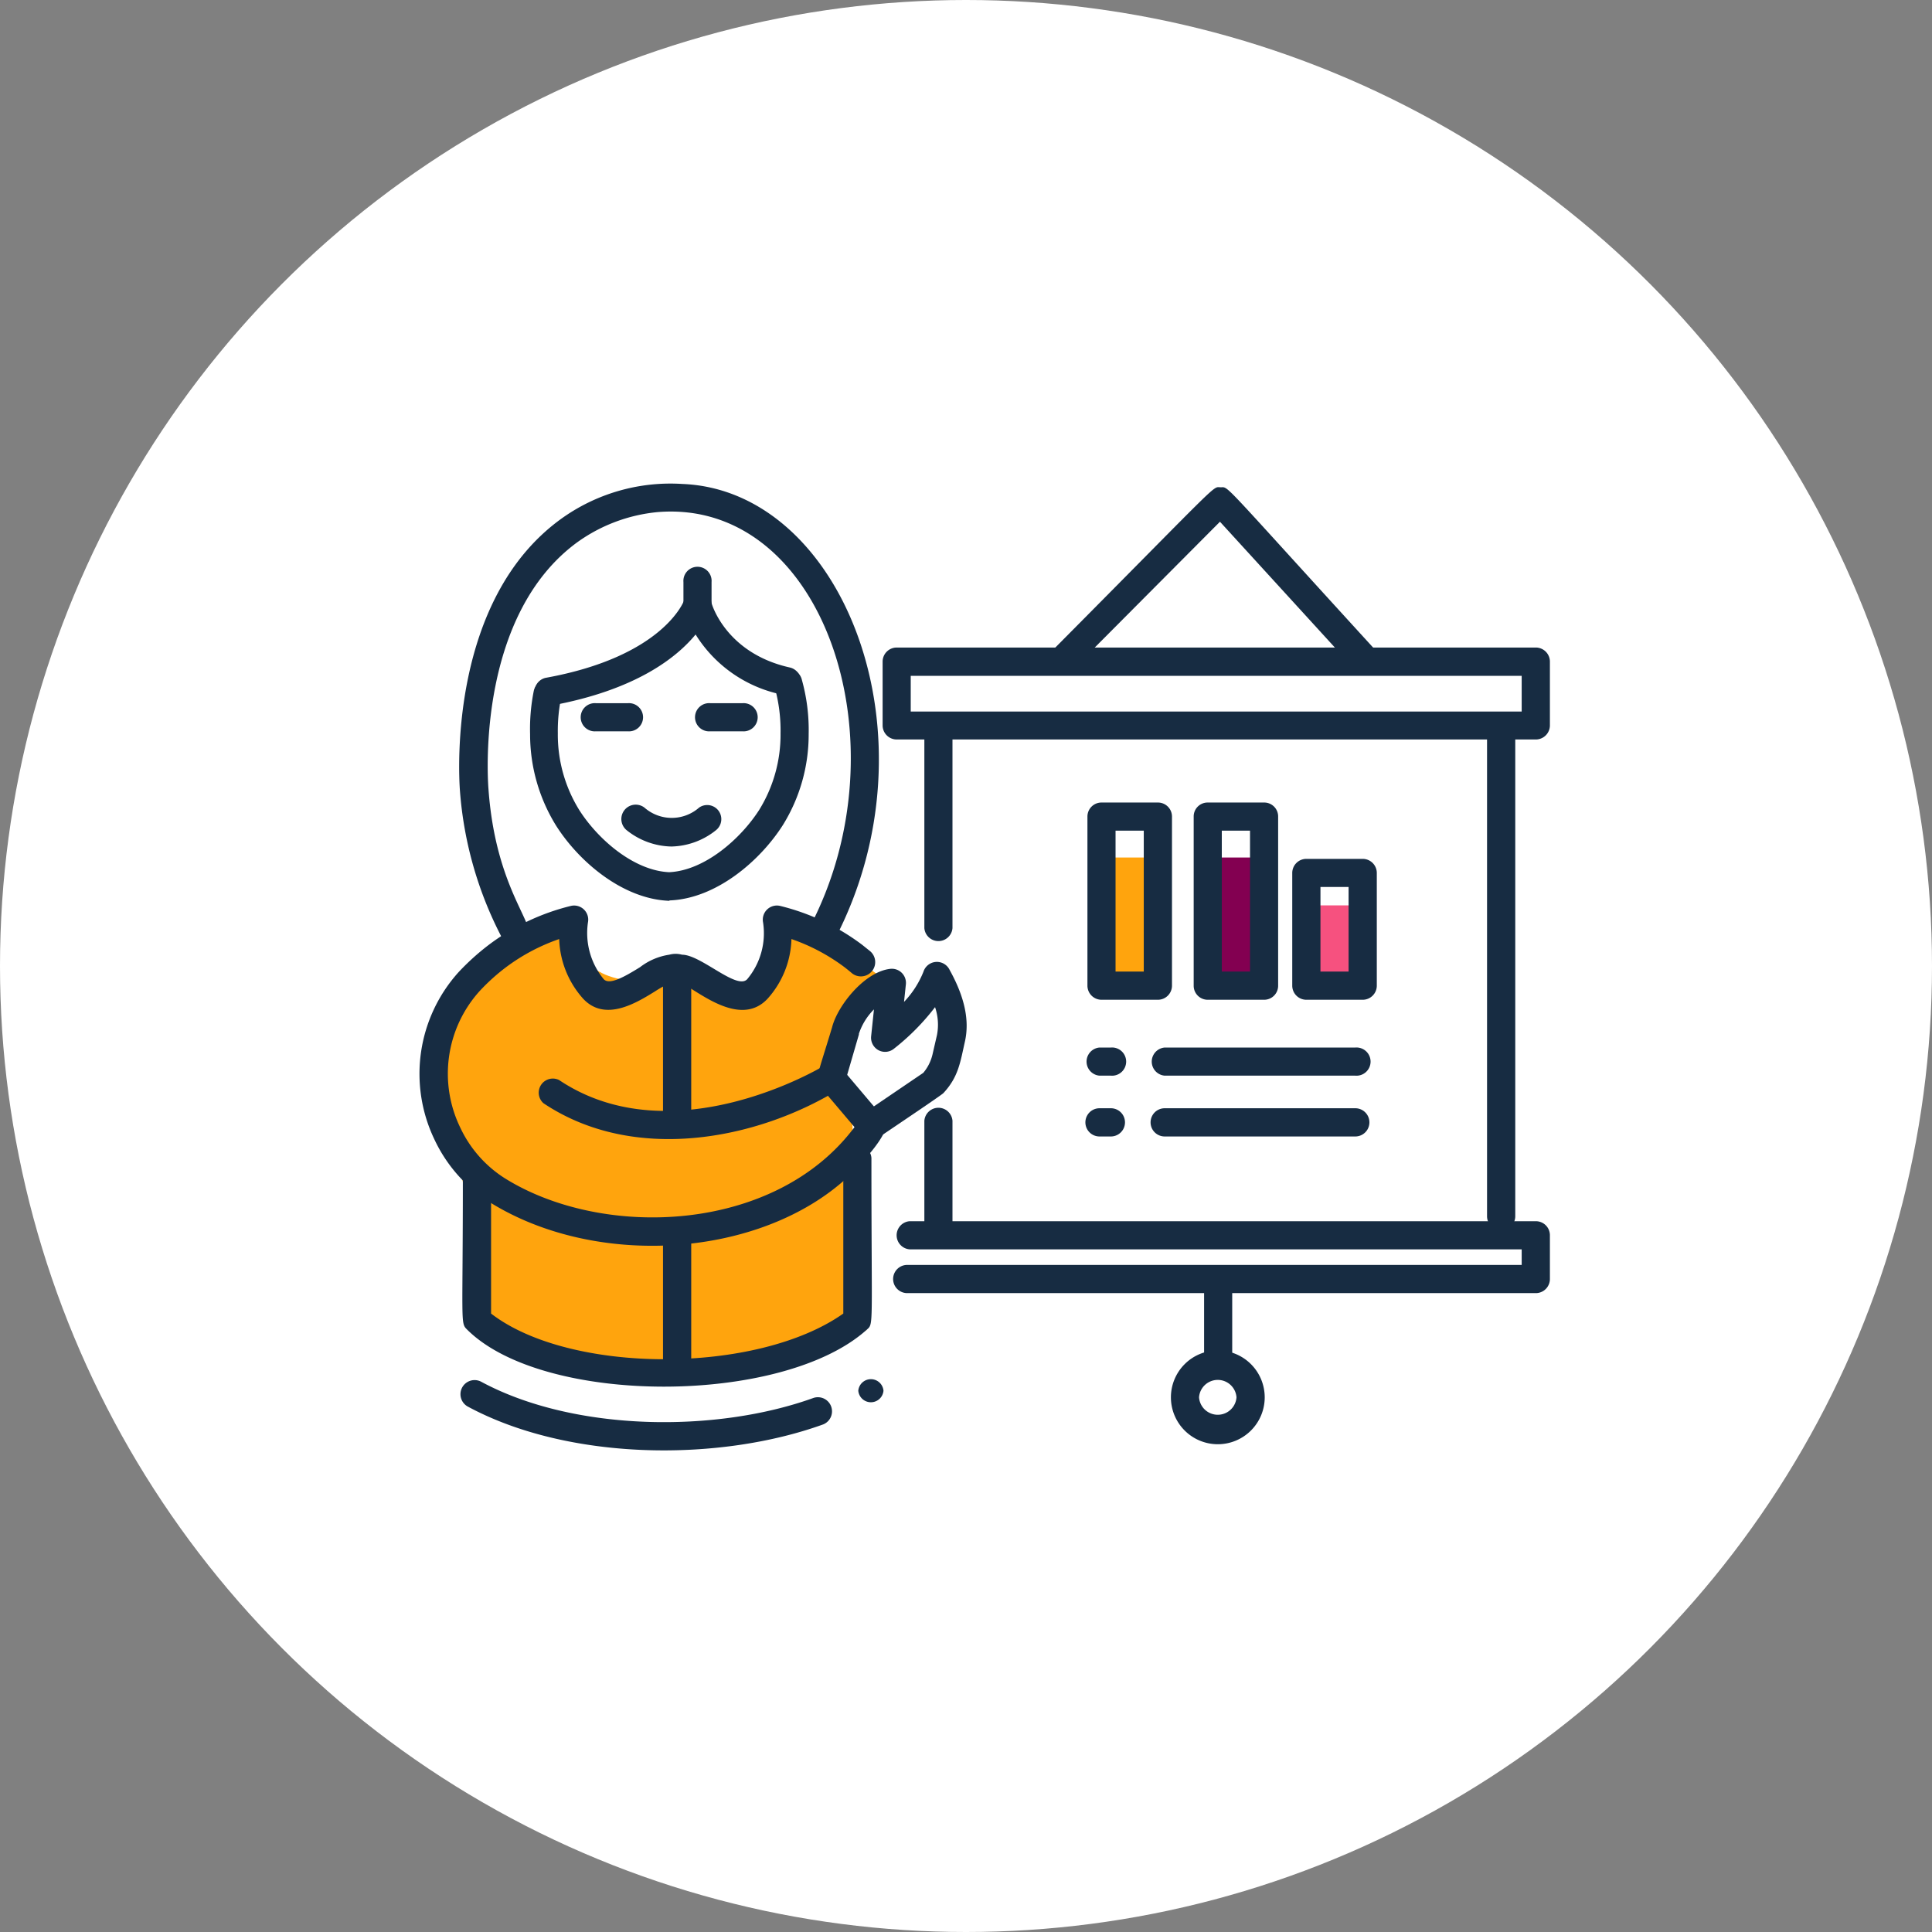 <svg id="Calque_1" data-name="Calque 1" xmlns="http://www.w3.org/2000/svg" viewBox="0 0 198.56 198.56"><rect x="0" y="0" width="198.56" height="198.56" fill="#808080" stroke="none"/><defs><style>.cls-1{fill:#fff;}.cls-2{fill:#ffa40d;}.cls-3{fill:#830051;}.cls-4{fill:#f6517f;}.cls-5{fill:#172c42;}</style></defs><circle class="cls-1" cx="99.28" cy="99.28" r="99.28"/><rect class="cls-2" x="113.62" y="88.13" width="5.31" height="13.78"/><rect class="cls-3" x="124.43" y="88.13" width="5.31" height="13.78"/><rect class="cls-4" x="134.46" y="93.05" width="5.31" height="8.86"/><path class="cls-2" d="M89.06,136.7l-1.66-24c-3.13-.89,0-10.94,2-10.06h0L91.63,101c-5.22-2.72-2.77-4.74-8.49-4.36,0,0-2-2-2-2s-4.32,7-4.34,7c-3.42,2.56-3.26-1.36-7.64-.93-9.18.91-8.64-2.54-12.06-5.14-7.88,1.72-11.83,5.92-11.83,13.52L50.45,137,66,141.85Z"/><path class="cls-5" d="M157.84,76H92.16a1.45,1.45,0,0,1-1.45-1.45V68a1.45,1.45,0,0,1,1.45-1.45h65.68A1.45,1.45,0,0,1,159.29,68v6.55A1.45,1.45,0,0,1,157.84,76ZM93.6,73.13h62.79V69.46H93.6Z"/><path class="cls-5" d="M157.84,132.9H93.24a1.45,1.45,0,0,1,0-2.9h63.15v-1.6H93.48a1.45,1.45,0,0,1,0-2.89h64.36a1.44,1.44,0,0,1,1.45,1.44v4.5A1.45,1.45,0,0,1,157.84,132.9Z"/><path class="cls-5" d="M95,95.39V75.32a1.45,1.45,0,0,1,2.89,0V95.39A1.45,1.45,0,0,1,95,95.39Z"/><path class="cls-5" d="M95,126.4V115.18a1.45,1.45,0,0,1,2.89,0V126.4A1.45,1.45,0,0,1,95,126.4Z"/><path class="cls-5" d="M152.83,125V75.32a1.45,1.45,0,0,1,2.9,0V125A1.45,1.45,0,0,1,152.83,125Z"/><path class="cls-5" d="M139.08,68.62l-13.7-15-14.93,15a1.45,1.45,0,0,1-2.06-2c17.41-17.53,16.17-16.55,17.06-16.54s-.19-.88,15.77,16.58a1.45,1.45,0,1,1-2.14,2Z"/><path class="cls-5" d="M123.75,140.24v-7.85a1.45,1.45,0,0,1,2.89,0v7.85A1.45,1.45,0,0,1,123.75,140.24Z"/><path class="cls-5" d="M114.2,110.55H113a1.45,1.45,0,0,1,0-2.89h1.17a1.45,1.45,0,1,1,0,2.89Z"/><path class="cls-5" d="M139.29,110.55H119.7a1.45,1.45,0,0,1,0-2.89h19.59a1.45,1.45,0,1,1,0,2.89Z"/><path class="cls-5" d="M114.2,116.8H113a1.45,1.45,0,0,1,0-2.9h1.17a1.45,1.45,0,1,1,0,2.9Z"/><path class="cls-5" d="M139.29,116.8H119.7a1.45,1.45,0,0,1,0-2.9h19.59a1.45,1.45,0,0,1,0,2.9Z"/><path class="cls-5" d="M140.05,102.75h-5.79a1.45,1.45,0,0,1-1.45-1.45V89.72a1.45,1.45,0,0,1,1.45-1.45h5.79a1.45,1.45,0,0,1,1.45,1.45V101.3A1.45,1.45,0,0,1,140.05,102.75Zm-4.34-2.9h2.89V91.16h-2.89Z"/><path class="cls-5" d="M129.92,102.75h-5.8a1.44,1.44,0,0,1-1.44-1.45V83.92a1.43,1.43,0,0,1,1.44-1.44h5.8a1.43,1.43,0,0,1,1.44,1.44V101.3A1.44,1.44,0,0,1,129.92,102.75Zm-4.35-2.9h2.9V85.37h-2.9Z"/><path class="cls-5" d="M119,102.75h-5.79a1.45,1.45,0,0,1-1.45-1.45V83.92a1.44,1.44,0,0,1,1.45-1.44H119a1.44,1.44,0,0,1,1.45,1.44V101.3A1.45,1.45,0,0,1,119,102.75Zm-4.35-2.9h2.9V85.37h-2.9Z"/><path class="cls-5" d="M64.52,75.16H61.25a1.45,1.45,0,1,1,0-2.89h3.27a1.45,1.45,0,1,1,0,2.89Z"/><path class="cls-5" d="M76.3,75.16H73a1.45,1.45,0,1,1,0-2.89H76.3a1.45,1.45,0,1,1,0,2.89Z"/><path class="cls-5" d="M69,87a7.56,7.56,0,0,1-4.56-1.65A1.45,1.45,0,1,1,66.23,83a4.26,4.26,0,0,0,5.62,0,1.45,1.45,0,0,1,1.75,2.31A7.56,7.56,0,0,1,69,87Z"/><path class="cls-5" d="M84.54,97.39a1.44,1.44,0,0,1-.67-.16,1.46,1.46,0,0,1-.62-2c9.85-18.85,1.41-44-15.66-42.6a16.88,16.88,0,0,0-8.26,3.1c-10.12,7.4-9.27,23.52-9.13,25.33.84,11.79,6.17,14.72,3.49,16.12a1.44,1.44,0,0,1-2-.61,38.77,38.77,0,0,1-4.42-15.3c-.15-2-1.07-19.56,10.31-27.88a19.22,19.22,0,0,1,12.57-3.65c16.6.67,26.47,26.09,15.63,46.83A1.44,1.44,0,0,1,84.54,97.39Z"/><path class="cls-5" d="M68.77,92.58h0c-4.75-.18-9.27-4-11.64-7.76a17.79,17.79,0,0,1-2.65-9.36A19.9,19.9,0,0,1,54.86,71a1.45,1.45,0,0,1,1.72-1.11,1.43,1.43,0,0,1,1.11,1.71,17.09,17.09,0,0,0-.36,3.77,14.71,14.71,0,0,0,2.19,7.86c1.9,3,5.59,6.24,9.25,6.41,3.66-.17,7.36-3.44,9.26-6.41a14.71,14.71,0,0,0,2.19-7.86,16.65,16.65,0,0,0-.59-4.7,1.45,1.45,0,1,1,2.79-.77,19.13,19.13,0,0,1,.69,5.52,17.65,17.65,0,0,1-2.64,9.36c-2.37,3.73-6.89,7.58-11.64,7.76Z"/><path class="cls-5" d="M55.85,113.38A1.45,1.45,0,0,1,57.46,111c11.73,7.86,27-1.34,27.17-1.43A1.45,1.45,0,1,1,86.15,112C77.75,117.14,65.14,119.6,55.85,113.38Z"/><path class="cls-5" d="M89,114.26l5.89-4a4.55,4.55,0,0,0,.95-1.9l.46-2a5.59,5.59,0,0,0-.2-2.85,23.8,23.8,0,0,1-4.25,4.29,1.44,1.44,0,0,1-1.59.12,1.46,1.46,0,0,1-.73-1.42l.29-2.76a6.39,6.39,0,0,0-1.55,2.51.19.19,0,0,1,0,.08L87,110.7c.41,1.4-1.37,2.73-2.69,1.11-.64-.79-.35-1.06,1.21-6.24.55-2.19,3.33-5.72,6-6a1.45,1.45,0,0,1,1.58,1.6l-.19,1.8a9.68,9.68,0,0,0,2-3.11,1.45,1.45,0,0,1,2.65-.25l.09.17c1.51,2.75,2,5.13,1.52,7.26s-.66,3.63-2.21,5.3c-.18.21-6.06,4.15-6.28,4.31A1.45,1.45,0,0,1,89,114.26Z"/><path class="cls-5" d="M50.32,123.55a15.33,15.33,0,0,1-5.68-6.46,15.59,15.59,0,0,1,2.52-17.21,25,25,0,0,1,3.07-2.77,23.17,23.17,0,0,1,8.42-4,1.45,1.45,0,0,1,1.78,1.67,7.48,7.48,0,0,0,1.62,5.86c.59.62,2.1-.23,3.73-1.24a6.47,6.47,0,0,1,3-1.28,2.47,2.47,0,0,1,1.32,0c1.94,0,5.62,3.66,6.69,2.52a7.35,7.35,0,0,0,1.63-5.86,1.45,1.45,0,0,1,1.78-1.67,23.17,23.17,0,0,1,8.42,4l.81.65A1.45,1.45,0,0,1,87.53,100c-.23-.2-.46-.38-.7-.57a19.9,19.9,0,0,0-5.49-2.92,9.56,9.56,0,0,1-2.46,6.14c-2.9,3.09-7.35-1-8.84-1.58a1.67,1.67,0,0,1-.63,0,1.67,1.67,0,0,1-.63,0,12.08,12.08,0,0,0-1.48.83c-1.91,1.18-5.11,3.15-7.36.75a9.63,9.63,0,0,1-2.47-6.14A20,20,0,0,0,52,99.41a20.79,20.79,0,0,0-2.71,2.45,12.67,12.67,0,0,0-2,14,12.37,12.37,0,0,0,4.6,5.24c10.11,6.31,27.79,5.64,35.93-5.26l-3.49-4.12a1.45,1.45,0,0,1,2.21-1.88l3.9,4.61a1.43,1.43,0,0,1,.62.89c.36,1.58-3.87,5.53-4,5.7C78.11,129.25,61.33,130.42,50.32,123.55ZM70,101Zm-1.1,0Z"/><path class="cls-5" d="M56.36,72.53a1.45,1.45,0,0,1-.26-2.87c12.08-2.19,14.18-7.88,14.2-7.94a1.44,1.44,0,0,1,1.42-1,1.45,1.45,0,0,1,1.37,1.09c0,.21,1.49,5.32,8.08,6.79a1.44,1.44,0,0,1-.63,2.82,13.68,13.68,0,0,1-9.05-6.21c-1.95,2.37-6.15,5.72-14.87,7.31A1.18,1.18,0,0,1,56.36,72.53Z"/><path class="cls-5" d="M68.14,114.89v-14a1.45,1.45,0,0,1,2.9,0v14A1.45,1.45,0,0,1,68.14,114.89Z"/><path class="cls-5" d="M68.14,139.94V127a1.45,1.45,0,0,1,2.9,0v13A1.45,1.45,0,0,1,68.14,139.94Z"/><path class="cls-5" d="M48.06,144.55A1.45,1.45,0,0,1,49.44,142c9.52,5.14,24.11,5.3,34.17,1.67a1.45,1.45,0,0,1,1,2.72C73.91,150.26,58.44,150.16,48.06,144.55Z"/><path class="cls-5" d="M48,136.64c-.7-.69-.43-.53-.43-15.57a1.45,1.45,0,0,1,2.9,0V135c8.1,6.25,27.32,6.27,36.2,0V119a1.45,1.45,0,0,1,2.89,0c0,17.67.25,17-.48,17.66C80.45,144.44,55.87,144.49,48,136.64Z"/><path class="cls-5" d="M88.21,142.93a1.3,1.3,0,0,1,2.59,0A1.3,1.3,0,0,1,88.21,142.93Z"/><path class="cls-5" d="M70.24,62.16V59.82a1.45,1.45,0,1,1,2.89,0v2.34A1.45,1.45,0,0,1,70.24,62.16Z"/><path class="cls-5" d="M125.16,148.43a4.82,4.82,0,1,1,4.82-4.82A4.82,4.82,0,0,1,125.16,148.43Zm-1.93-4.82a1.93,1.93,0,0,0,3.85,0A1.93,1.93,0,0,0,123.23,143.61Z"/></svg>